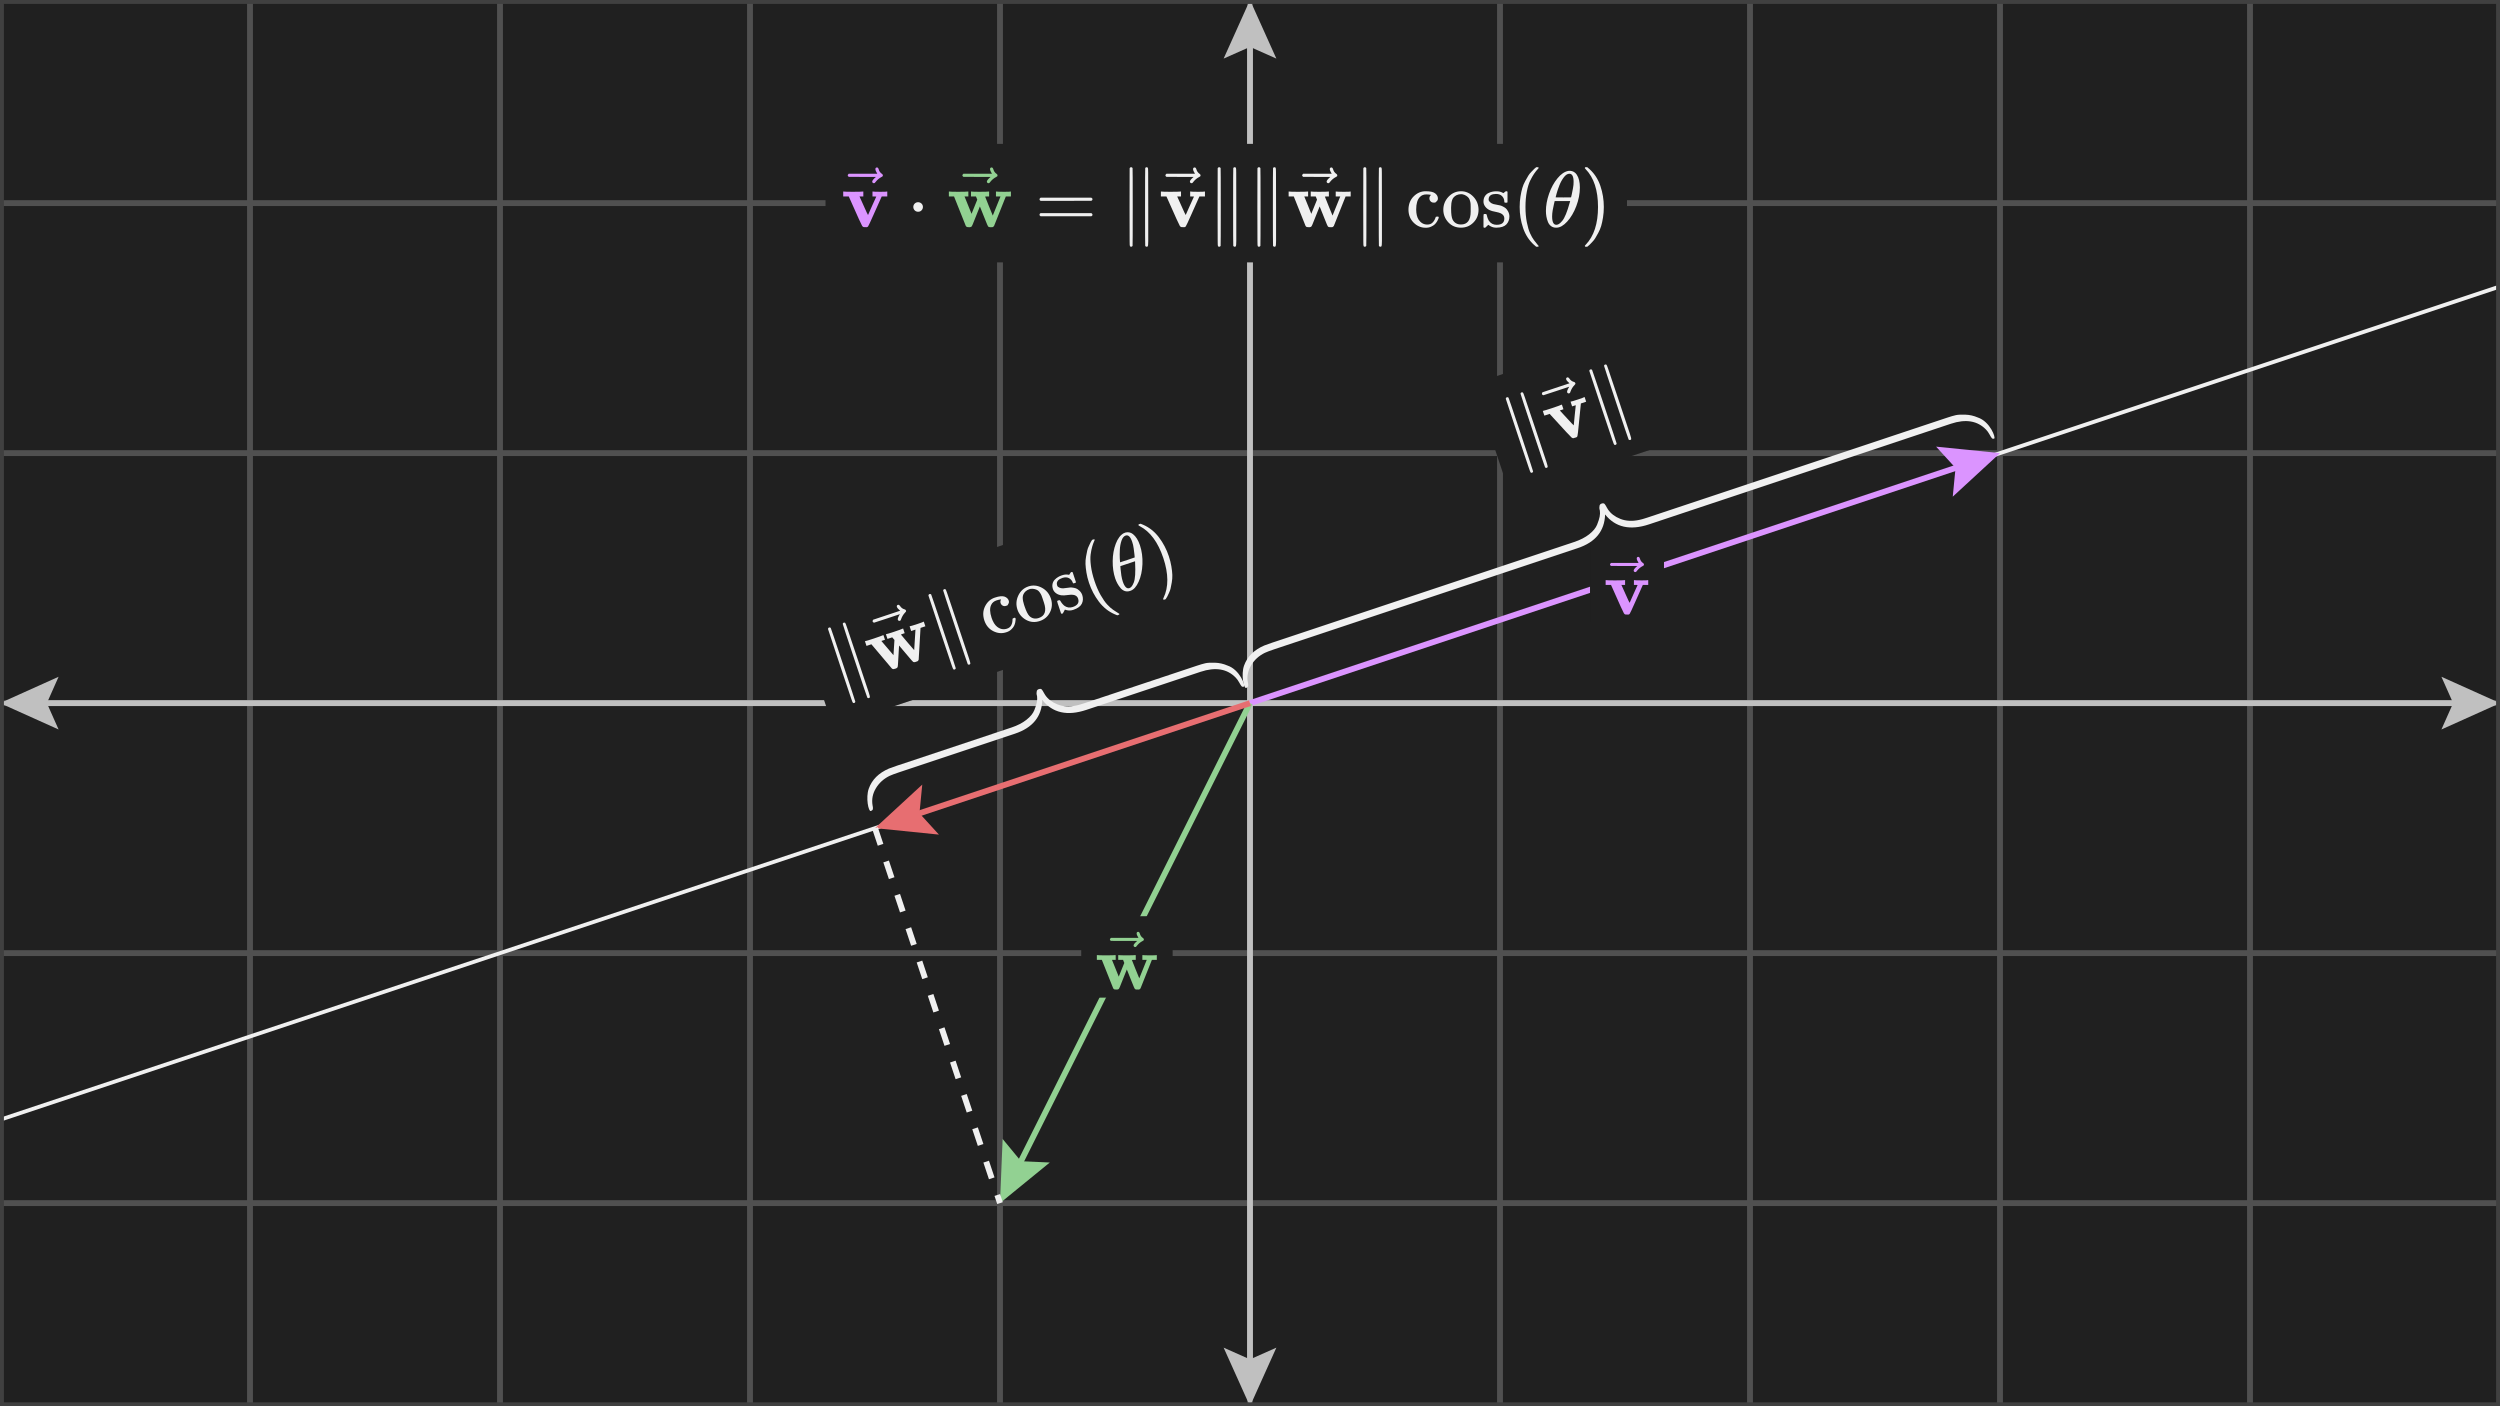 <svg width="640" height="360" viewBox="0 0 640 360" fill="none" xmlns="http://www.w3.org/2000/svg">
<rect x="0" y="0" width="640" height="360" fill="#808080" stroke="none"/>
<g clip-path="url(#clip0_1_204)">
<path d="M640 0H0V360H640V0Z" fill="#202020"/>
<g clip-path="url(#clip1_1_204)">
<path d="M0 52H640" stroke="#505050" stroke-width="1.5"/>
<path d="M0 116H640" stroke="#505050" stroke-width="1.5"/>
<path d="M0 180H640" stroke="#505050" stroke-width="1.5"/>
<path d="M0 244H640" stroke="#505050" stroke-width="1.5"/>
<path d="M0 308H640" stroke="#505050" stroke-width="1.5"/>
<path d="M0 0V360" stroke="#505050" stroke-width="1.5"/>
<path d="M64 0V360" stroke="#505050" stroke-width="1.5"/>
<path d="M128 0V360" stroke="#505050" stroke-width="1.5"/>
<path d="M192 0V360" stroke="#505050" stroke-width="1.5"/>
<path d="M256 0V360" stroke="#505050" stroke-width="1.5"/>
<path d="M320 0V360" stroke="#505050" stroke-width="1.5"/>
<path d="M384 0V360" stroke="#505050" stroke-width="1.5"/>
<path d="M448 0V360" stroke="#505050" stroke-width="1.5"/>
<path d="M512 0V360" stroke="#505050" stroke-width="1.5"/>
<path d="M576 0V360" stroke="#505050" stroke-width="1.5"/>
<path d="M640 0V360" stroke="#505050" stroke-width="1.5"/>
</g>
<path d="M625 173.25L640 180L625 186.75L628 180L625 173.25Z" fill="#C0C0C0"/>
<path d="M15 186.75L0 180L15 173.25L12 180L15 186.75Z" fill="#C0C0C0"/>
<path d="M4 180H636" stroke="#C0C0C0" stroke-width="1.5"/>
<path d="M326.75 345L320 360L313.25 345L320 348L326.75 345Z" fill="#C0C0C0"/>
<path d="M313.25 15L320 0L326.75 15L320 12L313.25 15Z" fill="#C0C0C0"/>
<path d="M320 4V356" stroke="#C0C0C0" stroke-width="1.5"/>
<path d="M0 286.667L640 73.333" stroke="#F0F0F0"/>
<path d="M495.635 114.34L512 116L499.904 127.147L500.616 119.795L495.635 114.34Z" fill="#DB94FF"/>
<path d="M320 180L508.205 117.265" stroke="#DB94FF" stroke-width="1.5"/>
<path d="M268.746 297.602L256 308L256.671 291.565L261.367 297.267L268.746 297.602Z" fill="#92D192"/>
<path d="M320 180L257.789 304.422" stroke="#92D192" stroke-width="1.5"/>
<path d="M240.365 213.66L224 212L236.096 200.853L235.384 208.205L240.365 213.66Z" fill="#E76E71"/>
<path d="M320 180L227.795 210.735" stroke="#E76E71" stroke-width="1.5"/>
<path d="M224 212L256 308" stroke="#F0F0F0" stroke-width="1.5" stroke-dasharray="4.5 4.5"/>
<path d="M425.981 138.562H407.045V159.387H425.981V138.562Z" fill="#202020"/>
<g clip-path="url(#clip2_1_204)">
<path d="M418.423 148.519C418.581 148.558 419.197 148.578 420.273 148.578C421.231 148.578 421.749 148.558 421.828 148.519H421.946V149.739H420.568L418.581 154.186C417.78 155.997 417.321 156.981 417.203 157.138C417.098 157.269 416.973 157.335 416.829 157.335C416.803 157.335 416.757 157.335 416.691 157.335C416.626 157.335 416.56 157.328 416.495 157.315H416.199C416.003 157.315 415.845 157.217 415.727 157.02C415.609 156.823 415.327 156.233 414.881 155.249C414.684 154.816 414.527 154.462 414.409 154.186L412.421 149.739H411.044V148.519H411.201C411.398 148.558 412.126 148.578 413.385 148.578C414.789 148.578 415.609 148.558 415.845 148.519H416.022V149.739H415.078L416.121 152.061C416.79 153.57 417.144 154.324 417.183 154.324C417.183 154.311 417.518 153.556 418.187 152.061C418.856 150.565 419.204 149.798 419.23 149.758C419.23 149.745 419.073 149.739 418.758 149.739H418.285V148.519H418.423Z" fill="#DB94FF"/>
<path d="M419.004 142.949C419.004 142.845 419.036 142.753 419.102 142.674C419.168 142.595 419.266 142.556 419.397 142.556C419.489 142.556 419.568 142.589 419.633 142.654C419.699 142.707 419.765 142.831 419.83 143.028C419.961 143.514 420.23 143.887 420.637 144.15C420.781 144.242 420.853 144.36 420.853 144.504C420.853 144.622 420.834 144.701 420.794 144.74C420.755 144.78 420.663 144.839 420.519 144.917C419.955 145.206 419.463 145.619 419.043 146.157C419.017 146.183 418.984 146.223 418.945 146.275C418.905 146.328 418.872 146.367 418.846 146.393C418.82 146.42 418.787 146.433 418.748 146.433C418.708 146.433 418.663 146.439 418.61 146.452C418.518 146.452 418.433 146.42 418.354 146.354C418.276 146.288 418.23 146.19 418.217 146.059C418.217 145.809 418.525 145.422 419.141 144.898H415.776L412.411 144.878C412.241 144.76 412.155 144.635 412.155 144.504C412.155 144.412 412.241 144.281 412.411 144.111H419.476C419.161 143.612 419.004 143.225 419.004 142.949Z" fill="#DB94FF"/>
</g>
<path d="M300.194 234.551H276.795V255.397H300.194V234.551Z" fill="#202020"/>
<g clip-path="url(#clip3_1_204)">
<path d="M292.582 244.508C292.739 244.548 293.382 244.567 294.511 244.567C295.495 244.567 296.006 244.548 296.046 244.508H296.144V245.728H294.885L291.972 253.03C291.959 253.043 291.939 253.063 291.913 253.089C291.887 253.115 291.86 253.141 291.834 253.168C291.808 253.194 291.795 253.207 291.795 253.207C291.795 253.207 291.775 253.22 291.736 253.246C291.696 253.272 291.683 253.286 291.696 253.286C291.709 253.286 291.683 253.292 291.618 253.305C291.552 253.318 291.526 253.318 291.539 253.305C291.552 253.292 291.526 253.299 291.46 253.325C291.395 253.351 291.355 253.351 291.342 253.325C291.329 253.299 291.276 253.299 291.185 253.325H290.968C290.745 253.325 290.588 253.259 290.496 253.128C290.404 252.997 290.22 252.577 289.945 251.869C289.735 251.344 289.558 250.904 289.413 250.55L288.469 248.188L287.524 250.55C287.393 250.891 287.222 251.318 287.012 251.829C286.737 252.551 286.553 252.977 286.461 253.108C286.37 253.24 286.212 253.312 285.989 253.325H285.753C285.517 253.325 285.359 253.312 285.281 253.286C285.202 253.259 285.103 253.174 284.985 253.03L282.073 245.728H280.793V244.508H280.931C281.128 244.548 281.837 244.567 283.057 244.567C284.408 244.567 285.202 244.548 285.438 244.508H285.615V245.728H284.67L286.402 250.019L287.819 246.516L287.504 245.728H286.265V244.508H286.402C286.56 244.548 287.196 244.567 288.311 244.567C289.636 244.567 290.397 244.548 290.594 244.508H290.752V245.728H290.26C289.932 245.728 289.768 245.741 289.768 245.768C289.781 245.82 290.096 246.614 290.712 248.149C291.329 249.684 291.644 250.452 291.657 250.452L293.566 245.728H292.444V244.508H292.582Z" fill="#92D192"/>
<path d="M290.978 238.939C290.978 238.834 291.011 238.742 291.076 238.663C291.142 238.584 291.24 238.545 291.372 238.545C291.463 238.545 291.542 238.578 291.608 238.643C291.673 238.696 291.739 238.821 291.805 239.017C291.936 239.503 292.205 239.877 292.611 240.139C292.756 240.231 292.828 240.349 292.828 240.493C292.828 240.611 292.808 240.69 292.769 240.73C292.73 240.769 292.638 240.828 292.493 240.907C291.929 241.195 291.437 241.609 291.017 242.147C290.991 242.173 290.958 242.212 290.919 242.265C290.88 242.317 290.847 242.356 290.821 242.383C290.794 242.409 290.762 242.422 290.722 242.422C290.683 242.422 290.637 242.429 290.584 242.442C290.493 242.442 290.407 242.409 290.329 242.343C290.25 242.278 290.204 242.179 290.191 242.048C290.191 241.799 290.499 241.412 291.116 240.887H287.75L284.385 240.867C284.215 240.749 284.129 240.625 284.129 240.493C284.129 240.402 284.215 240.27 284.385 240.1H291.45C291.135 239.601 290.978 239.214 290.978 238.939Z" fill="#92D192"/>
</g>
<path d="M510.524 112.275C510.25 112.367 510.04 112.324 509.895 112.147C509.75 111.971 509.548 111.647 509.291 111.177C509.032 110.708 508.752 110.316 508.446 110.001C506.251 107.714 503.241 107.207 499.418 108.482L422.156 134.236C417.292 135.857 413.542 135.011 410.905 131.7C410.783 135.931 408.447 138.805 403.9 140.321L326.275 166.196C325.167 166.565 324.339 166.876 323.796 167.127C322.285 167.874 321.118 168.934 320.296 170.311C319.472 171.687 319.192 173.147 319.455 174.69C319.465 174.722 319.484 174.816 319.51 174.97C319.537 175.126 319.55 175.24 319.548 175.309C319.547 175.38 319.541 175.477 319.531 175.601C319.521 175.727 319.463 175.832 319.361 175.918C319.259 176.005 319.137 176.071 318.995 176.118C318.406 176.315 317.663 172.697 318.477 170.398C319.292 168.101 321.015 166.384 323.646 165.25C324.091 165.067 324.757 164.828 325.644 164.532L402.997 138.748C404.535 138.235 405.813 137.579 406.829 136.781C407.845 135.982 408.521 135.163 408.856 134.322C409.191 133.482 409.408 132.797 409.51 132.269C409.611 131.741 409.631 131.235 409.569 130.752C409.538 130.658 409.505 130.517 409.468 130.331C409.431 130.144 409.422 129.986 409.442 129.857C409.462 129.73 409.476 129.603 409.485 129.479C409.493 129.354 409.544 129.243 409.637 129.142C409.73 129.043 409.844 128.969 409.979 128.924C410.16 128.864 410.315 128.837 410.443 128.847C410.571 128.857 410.686 128.914 410.784 129.02C410.882 129.126 410.965 129.241 411.031 129.367C411.098 129.491 411.191 129.656 411.308 129.86C411.427 130.064 411.539 130.251 411.648 130.424C412.35 131.474 413.409 132.279 414.827 132.84C416.246 133.399 417.846 133.485 419.627 133.1C420.1 133.012 420.789 132.817 421.694 132.515L498.447 106.931C499.355 106.629 500.089 106.414 500.65 106.287C501.211 106.16 502.039 106.116 503.135 106.155C504.231 106.193 505.284 106.431 506.291 106.867C509.508 107.931 510.97 112.127 510.521 112.276L510.524 112.275Z" fill="#F0F0F0"/>
<path d="M318.446 175.777C318.172 175.869 317.962 175.826 317.817 175.649C317.672 175.473 317.47 175.149 317.213 174.679C316.954 174.21 316.674 173.818 316.368 173.503C314.173 171.216 311.163 170.709 307.34 171.984L278.078 181.738C273.214 183.359 269.464 182.513 266.827 179.202C266.705 183.433 264.369 186.307 259.822 187.823L230.197 197.698C229.09 198.067 228.262 198.378 227.719 198.628C226.208 199.376 225.041 200.436 224.219 201.813C223.395 203.189 223.115 204.648 223.378 206.192C223.388 206.224 223.407 206.318 223.433 206.472C223.46 206.628 223.473 206.741 223.471 206.81C223.47 206.881 223.463 206.979 223.454 207.103C223.444 207.229 223.386 207.334 223.284 207.42C223.182 207.507 223.059 207.573 222.918 207.62C222.329 207.816 221.586 204.199 222.4 201.9C223.215 199.603 224.937 197.886 227.569 196.752C228.014 196.569 228.679 196.33 229.567 196.034L258.92 186.25C260.458 185.737 261.735 185.081 262.751 184.283C263.767 183.484 264.443 182.665 264.778 181.824C265.113 180.984 265.331 180.299 265.432 179.771C265.533 179.243 265.553 178.737 265.492 178.254C265.46 178.16 265.428 178.019 265.39 177.832C265.353 177.646 265.344 177.488 265.364 177.359C265.384 177.232 265.398 177.105 265.408 176.981C265.416 176.856 265.466 176.745 265.559 176.644C265.652 176.545 265.766 176.471 265.901 176.426C266.082 176.366 266.238 176.339 266.365 176.349C266.493 176.359 266.608 176.416 266.706 176.522C266.804 176.627 266.887 176.743 266.953 176.869C267.02 176.993 267.113 177.158 267.231 177.362C267.35 177.566 267.462 177.753 267.57 177.926C268.272 178.976 269.331 179.781 270.749 180.342C272.168 180.901 273.769 180.987 275.55 180.602C276.023 180.514 276.712 180.319 277.616 180.017L306.369 170.433C307.277 170.131 308.012 169.916 308.572 169.789C309.133 169.662 309.961 169.618 311.057 169.657C312.154 169.695 313.206 169.933 314.213 170.369C317.43 171.433 318.892 175.629 318.443 175.778L318.446 175.777Z" fill="#F0F0F0"/>
<path d="M640 0H0V360H640V0Z" stroke="#404040" stroke-width="2"/>
<rect x="211.332" y="36.831" width="205.181" height="30.338" fill="#202020"/>
<g clip-path="url(#clip4_1_204)">
<path d="M223.498 49.037C223.66 49.078 224.298 49.098 225.412 49.098C226.403 49.098 226.939 49.078 227.02 49.037H227.142V50.3H225.717L223.66 54.902C222.832 56.775 222.357 57.793 222.235 57.956C222.126 58.092 221.997 58.16 221.848 58.16C221.821 58.16 221.774 58.16 221.706 58.16C221.638 58.16 221.57 58.153 221.502 58.139H221.197C220.993 58.139 220.83 58.037 220.708 57.834C220.586 57.63 220.294 57.019 219.832 56.001C219.629 55.553 219.466 55.187 219.344 54.902L217.287 50.3H215.862V49.037H216.025C216.228 49.078 216.982 49.098 218.285 49.098C219.737 49.098 220.586 49.078 220.83 49.037H221.013V50.3H220.036L221.115 52.703C221.807 54.264 222.174 55.044 222.215 55.044C222.215 55.031 222.561 54.25 223.253 52.703C223.945 51.155 224.305 50.361 224.332 50.32C224.332 50.306 224.169 50.3 223.844 50.3H223.355V49.037H223.498Z" fill="#DB94FF"/>
<path d="M224.098 43.275C224.098 43.166 224.132 43.071 224.2 42.99C224.268 42.908 224.37 42.868 224.505 42.868C224.601 42.868 224.682 42.901 224.75 42.969C224.818 43.024 224.886 43.153 224.953 43.356C225.089 43.858 225.367 44.245 225.788 44.517C225.938 44.612 226.012 44.734 226.012 44.883C226.012 45.006 225.992 45.087 225.951 45.128C225.91 45.169 225.815 45.23 225.666 45.311C225.082 45.61 224.573 46.037 224.139 46.594C224.112 46.621 224.078 46.662 224.037 46.716C223.996 46.77 223.962 46.811 223.935 46.838C223.908 46.865 223.874 46.879 223.834 46.879C223.793 46.879 223.745 46.886 223.691 46.899C223.596 46.899 223.508 46.865 223.426 46.797C223.345 46.73 223.297 46.628 223.284 46.492C223.284 46.234 223.603 45.834 224.241 45.291H220.759L217.277 45.27C217.1 45.148 217.012 45.019 217.012 44.883C217.012 44.788 217.1 44.653 217.277 44.476H224.587C224.261 43.96 224.098 43.56 224.098 43.275Z" fill="#DB94FF"/>
<path d="M233.805 52.988C233.805 52.662 233.92 52.377 234.151 52.132C234.382 51.888 234.674 51.766 235.027 51.766C235.352 51.766 235.637 51.874 235.882 52.092C236.126 52.309 236.255 52.601 236.269 52.967C236.269 53.307 236.153 53.598 235.922 53.843C235.692 54.087 235.4 54.209 235.047 54.209C234.694 54.209 234.402 54.094 234.171 53.863C233.941 53.632 233.818 53.34 233.805 52.988Z" fill="#F0F0F0"/>
<path d="M255.108 49.037C255.271 49.078 255.936 49.098 257.103 49.098C258.121 49.098 258.651 49.078 258.691 49.037H258.793V50.3H257.49L254.476 57.854C254.463 57.868 254.443 57.888 254.415 57.915C254.388 57.942 254.361 57.969 254.334 57.997C254.307 58.024 254.293 58.037 254.293 58.037C254.293 58.037 254.273 58.051 254.232 58.078C254.191 58.105 254.178 58.119 254.191 58.119C254.205 58.119 254.178 58.126 254.11 58.139C254.042 58.153 254.015 58.153 254.029 58.139C254.042 58.126 254.015 58.132 253.947 58.16C253.879 58.187 253.838 58.187 253.825 58.16C253.811 58.132 253.757 58.132 253.662 58.16H253.438C253.207 58.16 253.044 58.092 252.949 57.956C252.854 57.82 252.664 57.386 252.379 56.653C252.162 56.11 251.979 55.655 251.829 55.288L250.852 52.845L249.875 55.288C249.739 55.641 249.562 56.083 249.345 56.612C249.06 57.359 248.87 57.8 248.775 57.936C248.68 58.071 248.517 58.146 248.286 58.16H248.042C247.798 58.16 247.635 58.146 247.553 58.119C247.472 58.092 247.37 58.003 247.248 57.854L244.234 50.3H242.911V49.037H243.053C243.257 49.078 243.99 49.098 245.252 49.098C246.651 49.098 247.472 49.078 247.716 49.037H247.899V50.3H246.922L248.714 54.739L250.18 51.114L249.854 50.3H248.571V49.037H248.714C248.877 49.078 249.535 49.098 250.689 49.098C252.06 49.098 252.847 49.078 253.051 49.037H253.214V50.3H252.705C252.366 50.3 252.196 50.313 252.196 50.34C252.209 50.395 252.535 51.216 253.173 52.804C253.811 54.392 254.137 55.187 254.151 55.187L256.126 50.3H254.965V49.037H255.108Z" fill="#92D192"/>
<path d="M253.448 43.275C253.448 43.166 253.482 43.071 253.55 42.99C253.618 42.908 253.72 42.868 253.855 42.868C253.95 42.868 254.032 42.901 254.1 42.969C254.168 43.024 254.236 43.153 254.303 43.356C254.439 43.858 254.717 44.245 255.138 44.517C255.288 44.612 255.362 44.734 255.362 44.883C255.362 45.006 255.342 45.087 255.301 45.128C255.26 45.169 255.165 45.23 255.016 45.311C254.432 45.61 253.923 46.037 253.489 46.594C253.462 46.621 253.428 46.662 253.387 46.716C253.346 46.77 253.312 46.811 253.285 46.838C253.258 46.865 253.224 46.879 253.184 46.879C253.143 46.879 253.095 46.886 253.041 46.899C252.946 46.899 252.858 46.865 252.776 46.797C252.695 46.73 252.647 46.628 252.634 46.492C252.634 46.234 252.953 45.834 253.591 45.291H250.109L246.627 45.27C246.45 45.148 246.362 45.019 246.362 44.883C246.362 44.788 246.45 44.653 246.627 44.476H253.937C253.611 43.96 253.448 43.56 253.448 43.275Z" fill="#92D192"/>
<path d="M266.12 51.012C266.12 50.836 266.215 50.7 266.405 50.605H279.375C279.579 50.714 279.681 50.849 279.681 51.012C279.681 51.162 279.586 51.291 279.396 51.399L272.92 51.42H266.445C266.228 51.352 266.12 51.216 266.12 51.012ZM266.12 54.963C266.12 54.759 266.228 54.623 266.445 54.555H279.396C279.586 54.691 279.681 54.827 279.681 54.963C279.681 55.139 279.579 55.275 279.375 55.37H266.405C266.215 55.275 266.12 55.139 266.12 54.963Z" fill="#F0F0F0"/>
<path d="M289.186 43.092C289.254 42.901 289.389 42.806 289.593 42.806C289.742 42.806 289.858 42.881 289.939 43.031C289.966 43.085 289.98 46.404 289.98 52.988C289.98 59.571 289.966 62.89 289.939 62.945C289.858 63.094 289.736 63.169 289.573 63.169C289.464 63.169 289.369 63.128 289.288 63.047L289.267 63.026C289.213 62.999 289.186 62.565 289.186 61.723C289.186 60.881 289.179 57.969 289.165 52.988C289.165 46.458 289.172 43.159 289.186 43.092ZM293.177 43.031C293.245 42.881 293.36 42.806 293.523 42.806C293.618 42.806 293.72 42.847 293.828 42.929L293.849 42.949C293.903 42.976 293.93 43.411 293.93 44.252C293.93 45.094 293.937 48.006 293.951 52.988C293.964 57.969 293.964 60.874 293.951 61.703C293.937 62.531 293.903 62.972 293.849 63.026L293.828 63.047C293.747 63.128 293.652 63.169 293.543 63.169C293.38 63.169 293.258 63.094 293.177 62.945C293.15 62.89 293.136 59.571 293.136 52.988C293.136 46.404 293.15 43.085 293.177 43.031Z" fill="#F0F0F0"/>
<path d="M304.824 49.037C304.987 49.078 305.625 49.098 306.738 49.098C307.729 49.098 308.265 49.078 308.347 49.037H308.469V50.3H307.043L304.987 54.902C304.159 56.775 303.684 57.793 303.561 57.956C303.453 58.092 303.324 58.16 303.175 58.16C303.147 58.16 303.1 58.16 303.032 58.16C302.964 58.16 302.896 58.153 302.828 58.139H302.523C302.319 58.139 302.156 58.037 302.034 57.834C301.912 57.63 301.62 57.019 301.159 56.001C300.955 55.553 300.792 55.187 300.67 54.902L298.613 50.3H297.188V49.037H297.351C297.555 49.078 298.308 49.098 299.611 49.098C301.064 49.098 301.912 49.078 302.156 49.037H302.34V50.3H301.362L302.442 52.703C303.134 54.264 303.5 55.044 303.541 55.044C303.541 55.031 303.887 54.25 304.58 52.703C305.272 51.155 305.632 50.361 305.659 50.32C305.659 50.306 305.496 50.3 305.17 50.3H304.681V49.037H304.824Z" fill="#F0F0F0"/>
<path d="M305.425 43.275C305.425 43.166 305.459 43.071 305.526 42.99C305.594 42.908 305.696 42.868 305.832 42.868C305.927 42.868 306.008 42.901 306.076 42.969C306.144 43.024 306.212 43.153 306.28 43.356C306.416 43.858 306.694 44.245 307.115 44.517C307.264 44.612 307.339 44.734 307.339 44.883C307.339 45.006 307.318 45.087 307.278 45.128C307.237 45.169 307.142 45.23 306.993 45.311C306.409 45.61 305.9 46.037 305.465 46.594C305.438 46.621 305.404 46.662 305.364 46.716C305.323 46.77 305.289 46.811 305.262 46.838C305.235 46.865 305.201 46.879 305.16 46.879C305.119 46.879 305.072 46.886 305.017 46.899C304.922 46.899 304.834 46.865 304.753 46.797C304.671 46.73 304.624 46.628 304.61 46.492C304.61 46.234 304.929 45.834 305.567 45.291H302.085L298.603 45.27C298.427 45.148 298.339 45.019 298.339 44.883C298.339 44.788 298.427 44.653 298.603 44.476H305.913C305.588 43.96 305.425 43.56 305.425 43.275Z" fill="#F0F0F0"/>
<path d="M311.727 43.092C311.795 42.901 311.93 42.806 312.134 42.806C312.283 42.806 312.399 42.881 312.48 43.031C312.507 43.085 312.521 46.404 312.521 52.988C312.521 59.571 312.507 62.89 312.48 62.945C312.399 63.094 312.276 63.169 312.114 63.169C312.005 63.169 311.91 63.128 311.828 63.047L311.808 63.026C311.754 62.999 311.727 62.565 311.727 61.723C311.727 60.881 311.72 57.969 311.706 52.988C311.706 46.458 311.713 43.159 311.727 43.092ZM315.718 43.031C315.786 42.881 315.901 42.806 316.064 42.806C316.159 42.806 316.261 42.847 316.369 42.929L316.39 42.949C316.444 42.976 316.471 43.411 316.471 44.252C316.471 45.094 316.478 48.006 316.491 52.988C316.505 57.969 316.505 60.874 316.491 61.703C316.478 62.531 316.444 62.972 316.39 63.026L316.369 63.047C316.288 63.128 316.193 63.169 316.084 63.169C315.921 63.169 315.799 63.094 315.718 62.945C315.69 62.89 315.677 59.571 315.677 52.988C315.677 46.404 315.69 43.085 315.718 43.031Z" fill="#F0F0F0"/>
<path d="M321.908 43.092C321.976 42.901 322.111 42.806 322.315 42.806C322.464 42.806 322.58 42.881 322.661 43.031C322.688 43.085 322.702 46.404 322.702 52.988C322.702 59.571 322.688 62.89 322.661 62.945C322.58 63.094 322.458 63.169 322.295 63.169C322.186 63.169 322.091 63.128 322.01 63.047L321.989 63.026C321.935 62.999 321.908 62.565 321.908 61.723C321.908 60.881 321.901 57.969 321.887 52.988C321.887 46.458 321.894 43.159 321.908 43.092ZM325.899 43.031C325.967 42.881 326.082 42.806 326.245 42.806C326.34 42.806 326.442 42.847 326.55 42.929L326.571 42.949C326.625 42.976 326.652 43.411 326.652 44.252C326.652 45.094 326.659 48.006 326.673 52.988C326.686 57.969 326.686 60.874 326.673 61.703C326.659 62.531 326.625 62.972 326.571 63.026L326.55 63.047C326.469 63.128 326.374 63.169 326.265 63.169C326.102 63.169 325.98 63.094 325.899 62.945C325.872 62.89 325.858 59.571 325.858 52.988C325.858 46.404 325.872 43.085 325.899 43.031Z" fill="#F0F0F0"/>
<path d="M342.087 49.037C342.25 49.078 342.915 49.098 344.082 49.098C345.1 49.098 345.63 49.078 345.67 49.037H345.772V50.3H344.469L341.455 57.854C341.442 57.868 341.422 57.888 341.394 57.915C341.367 57.942 341.34 57.969 341.313 57.997C341.286 58.024 341.272 58.037 341.272 58.037C341.272 58.037 341.252 58.051 341.211 58.078C341.17 58.105 341.157 58.119 341.17 58.119C341.184 58.119 341.157 58.126 341.089 58.139C341.021 58.153 340.994 58.153 341.008 58.139C341.021 58.126 340.994 58.132 340.926 58.16C340.858 58.187 340.817 58.187 340.804 58.16C340.79 58.132 340.736 58.132 340.641 58.16H340.417C340.186 58.16 340.023 58.092 339.928 57.956C339.833 57.82 339.643 57.386 339.358 56.653C339.141 56.11 338.958 55.655 338.808 55.288L337.831 52.845L336.854 55.288C336.718 55.641 336.541 56.083 336.324 56.612C336.039 57.359 335.849 57.8 335.754 57.936C335.659 58.071 335.496 58.146 335.265 58.16H335.021C334.777 58.16 334.614 58.146 334.532 58.119C334.451 58.092 334.349 58.003 334.227 57.854L331.213 50.3H329.89V49.037H330.032C330.236 49.078 330.969 49.098 332.231 49.098C333.63 49.098 334.451 49.078 334.695 49.037H334.878V50.3H333.901L335.693 54.739L337.159 51.114L336.833 50.3H335.55V49.037H335.693C335.856 49.078 336.514 49.098 337.668 49.098C339.039 49.098 339.827 49.078 340.03 49.037H340.193V50.3H339.684C339.345 50.3 339.175 50.313 339.175 50.34C339.188 50.395 339.514 51.216 340.152 52.804C340.79 54.392 341.116 55.187 341.13 55.187L343.105 50.3H341.944V49.037H342.087Z" fill="#F0F0F0"/>
<path d="M340.427 43.275C340.427 43.166 340.461 43.071 340.529 42.99C340.597 42.908 340.699 42.868 340.834 42.868C340.929 42.868 341.011 42.901 341.079 42.969C341.147 43.024 341.215 43.153 341.282 43.356C341.418 43.858 341.696 44.245 342.117 44.517C342.267 44.612 342.341 44.734 342.341 44.883C342.341 45.006 342.321 45.087 342.28 45.128C342.239 45.169 342.144 45.23 341.995 45.311C341.411 45.61 340.902 46.037 340.468 46.594C340.441 46.621 340.407 46.662 340.366 46.716C340.325 46.77 340.291 46.811 340.264 46.838C340.237 46.865 340.203 46.879 340.163 46.879C340.122 46.879 340.074 46.886 340.02 46.899C339.925 46.899 339.837 46.865 339.755 46.797C339.674 46.73 339.626 46.628 339.613 46.492C339.613 46.234 339.932 45.834 340.57 45.291H337.088L333.606 45.27C333.429 45.148 333.341 45.019 333.341 44.883C333.341 44.788 333.429 44.653 333.606 44.476H340.916C340.59 43.96 340.427 43.56 340.427 43.275Z" fill="#F0F0F0"/>
<path d="M349.01 43.092C349.078 42.901 349.213 42.806 349.417 42.806C349.566 42.806 349.682 42.881 349.763 43.031C349.79 43.085 349.804 46.404 349.804 52.988C349.804 59.571 349.79 62.89 349.763 62.945C349.682 63.094 349.56 63.169 349.397 63.169C349.288 63.169 349.193 63.128 349.112 63.047L349.091 63.026C349.037 62.999 349.01 62.565 349.01 61.723C349.01 60.881 349.003 57.969 348.99 52.988C348.99 46.458 348.996 43.159 349.01 43.092ZM353.001 43.031C353.069 42.881 353.184 42.806 353.347 42.806C353.442 42.806 353.544 42.847 353.652 42.929L353.673 42.949C353.727 42.976 353.754 43.411 353.754 44.252C353.754 45.094 353.761 48.006 353.775 52.988C353.788 57.969 353.788 60.874 353.775 61.703C353.761 62.531 353.727 62.972 353.673 63.026L353.652 63.047C353.571 63.128 353.476 63.169 353.367 63.169C353.204 63.169 353.082 63.094 353.001 62.945C352.974 62.89 352.96 59.571 352.96 52.988C352.96 46.404 352.974 43.085 353.001 43.031Z" fill="#F0F0F0"/>
<path d="M367.411 51.868C367.411 51.868 367.269 51.868 366.984 51.868C366.698 51.868 366.454 51.766 366.25 51.562C366.047 51.359 365.938 51.101 365.925 50.788C365.925 50.476 366.027 50.218 366.23 50.015C366.298 49.947 366.332 49.906 366.332 49.892C366.332 49.879 366.264 49.865 366.128 49.852C365.775 49.797 365.443 49.77 365.131 49.77C364.465 49.77 363.922 49.987 363.502 50.422C362.864 51.06 362.545 52.126 362.545 53.619C362.545 54.732 362.755 55.608 363.176 56.245C363.732 57.074 364.479 57.488 365.416 57.488C365.972 57.488 366.42 57.311 366.76 56.958C367.099 56.605 367.343 56.184 367.493 55.696C367.52 55.587 367.554 55.519 367.594 55.492C367.635 55.465 367.744 55.451 367.92 55.451H368.205C368.287 55.533 368.327 55.594 368.327 55.635C368.327 55.689 368.3 55.797 368.246 55.96C368.192 56.123 368.083 56.347 367.92 56.632C367.757 56.917 367.56 57.175 367.33 57.406C367.099 57.637 366.773 57.847 366.352 58.037C365.931 58.227 365.463 58.316 364.947 58.302C363.78 58.302 362.762 57.868 361.893 56.999C361.024 56.13 360.583 55.037 360.569 53.721C360.569 52.309 361.011 51.162 361.893 50.279C362.775 49.397 363.8 48.956 364.968 48.956C366.135 48.956 366.95 49.139 367.411 49.506C367.873 49.872 368.103 50.306 368.103 50.809C368.103 51.121 367.988 51.372 367.757 51.562L367.411 51.868Z" fill="#F0F0F0"/>
<path d="M369.488 53.721C369.488 52.431 369.929 51.318 370.812 50.381C371.694 49.444 372.76 48.969 374.008 48.956C375.23 48.956 376.282 49.417 377.165 50.34C378.047 51.264 378.495 52.383 378.508 53.7C378.508 54.99 378.074 56.076 377.205 56.958C376.337 57.84 375.271 58.282 374.008 58.282C372.692 58.282 371.612 57.827 370.771 56.917C369.929 56.008 369.502 54.942 369.488 53.721ZM374.008 57.467C375.665 57.467 376.493 56.361 376.493 54.148V53.497V52.987C376.493 52.689 376.486 52.431 376.472 52.214C376.459 51.997 376.411 51.739 376.33 51.44C376.248 51.141 376.14 50.897 376.004 50.707C375.868 50.517 375.658 50.327 375.373 50.137C375.088 49.947 374.755 49.811 374.375 49.73C374.307 49.716 374.198 49.709 374.049 49.709C373.642 49.709 373.255 49.791 372.889 49.954C372.305 50.252 371.925 50.666 371.748 51.196C371.572 51.725 371.484 52.349 371.484 53.069V53.476C371.484 54.779 371.612 55.696 371.87 56.225C372.305 57.053 373.017 57.467 374.008 57.467Z" fill="#F0F0F0"/>
<path d="M385.106 51.644C385.106 51.101 384.923 50.632 384.556 50.239C384.19 49.845 383.66 49.648 382.968 49.648C382.479 49.648 382.058 49.736 381.705 49.913C381.298 50.171 381.095 50.524 381.095 50.972C381.081 51.04 381.081 51.128 381.095 51.236C381.108 51.345 381.217 51.508 381.42 51.725C381.624 51.942 381.916 52.112 382.296 52.234C382.54 52.302 382.839 52.363 383.192 52.417C383.545 52.472 383.843 52.533 384.088 52.601C384.332 52.669 384.549 52.757 384.739 52.865C384.97 52.974 385.194 53.11 385.411 53.273C385.629 53.435 385.846 53.714 386.063 54.108C386.28 54.501 386.395 54.922 386.409 55.37C386.409 56.212 386.151 56.904 385.635 57.447C385.119 57.99 384.285 58.268 383.131 58.282H382.968C382.262 58.282 381.61 58.037 381.013 57.549L380.85 57.691L380.667 57.874C380.585 57.956 380.504 58.031 380.423 58.099L380.199 58.302H380.036H379.954C379.914 58.302 379.852 58.261 379.771 58.18V56.571V55.39C379.771 55.105 379.785 54.936 379.812 54.881C379.839 54.827 379.907 54.793 380.015 54.779H380.199C380.361 54.779 380.47 54.807 380.524 54.861C380.579 54.915 380.613 54.997 380.626 55.105C380.64 55.214 380.687 55.397 380.769 55.655C380.85 55.913 380.979 56.198 381.156 56.51C381.631 57.203 382.289 57.549 383.131 57.549C384.448 57.549 385.106 57.019 385.106 55.96C385.106 55.567 384.984 55.248 384.739 55.003C384.468 54.678 383.905 54.433 383.049 54.27C382.194 54.108 381.631 53.951 381.359 53.802C380.871 53.571 380.484 53.259 380.199 52.865C379.914 52.472 379.771 52.051 379.771 51.603C379.771 51.074 379.886 50.626 380.117 50.259C380.348 49.892 380.64 49.621 380.993 49.445C381.346 49.268 381.685 49.146 382.011 49.078C382.337 49.01 382.635 48.976 382.907 48.976H383.131C383.674 48.976 384.149 49.078 384.556 49.282L384.862 49.445L385.045 49.302C385.181 49.18 385.33 49.065 385.493 48.956H385.656H385.737C385.778 48.956 385.839 48.997 385.92 49.078V51.766L385.798 51.888H385.228C385.147 51.807 385.106 51.725 385.106 51.644Z" fill="#F0F0F0"/>
<path d="M389.036 52.988C389.036 52.051 389.104 51.162 389.239 50.32C389.375 49.478 389.531 48.752 389.708 48.141C389.884 47.531 390.135 46.933 390.461 46.349C390.787 45.766 391.045 45.311 391.235 44.985C391.425 44.659 391.71 44.306 392.09 43.926C392.47 43.546 392.694 43.316 392.762 43.234C392.83 43.153 393 43.01 393.271 42.806H393.536H393.617C393.807 42.806 393.902 42.868 393.902 42.99C393.902 43.031 393.787 43.173 393.556 43.417C393.325 43.662 393.047 44.021 392.721 44.496C392.396 44.972 392.063 45.555 391.724 46.248C391.384 46.94 391.099 47.877 390.868 49.058C390.638 50.239 390.522 51.549 390.522 52.988C390.522 54.426 390.638 55.73 390.868 56.897C391.099 58.065 391.377 59.008 391.703 59.727C392.029 60.447 392.362 61.031 392.701 61.479C393.04 61.926 393.325 62.286 393.556 62.558C393.787 62.829 393.902 62.972 393.902 62.985C393.902 63.108 393.801 63.169 393.597 63.169H393.536H393.271L392.701 62.68C391.425 61.526 390.495 60.087 389.911 58.363C389.328 56.639 389.036 54.847 389.036 52.988Z" fill="#F0F0F0"/>
<path d="M395.755 54.006C395.755 52.621 396.02 51.162 396.549 49.628C397.079 48.094 397.798 46.77 398.708 45.657C399.617 44.544 400.561 43.906 401.538 43.743C401.552 43.743 401.606 43.743 401.701 43.743C401.796 43.743 401.877 43.736 401.945 43.723C402.678 43.777 403.249 44.11 403.656 44.721C404.185 45.535 404.45 46.628 404.45 47.999C404.45 49.56 404.144 51.148 403.534 52.764C402.923 54.379 402.142 55.703 401.192 56.734C400.242 57.766 399.332 58.282 398.463 58.282H398.321C397.832 58.282 397.411 58.146 397.058 57.874C396.705 57.603 396.441 57.243 396.264 56.795C396.088 56.347 395.959 55.892 395.877 55.431C395.796 54.969 395.755 54.494 395.755 54.006ZM402.841 46.553C402.841 45.169 402.482 44.476 401.762 44.476C401.273 44.476 400.798 44.782 400.337 45.392C399.875 46.003 399.495 46.696 399.196 47.469C398.898 48.243 398.667 48.922 398.504 49.506C398.341 50.089 398.253 50.429 398.239 50.524C398.905 50.537 399.563 50.544 400.215 50.544L402.19 50.524C402.203 50.51 402.258 50.286 402.353 49.852C402.448 49.417 402.556 48.874 402.678 48.223C402.801 47.571 402.855 47.015 402.841 46.553ZM397.343 55.39C397.343 56.829 397.703 57.549 398.423 57.549C398.626 57.549 398.844 57.481 399.074 57.345C399.305 57.209 399.583 56.951 399.909 56.571C400.235 56.191 400.561 55.601 400.887 54.8C401.212 53.999 401.538 53.008 401.864 51.827L401.966 51.481H397.995C397.995 51.522 397.934 51.779 397.812 52.255C397.69 52.73 397.581 53.259 397.486 53.843C397.391 54.426 397.343 54.942 397.343 55.39Z" fill="#F0F0F0"/>
<path d="M405.814 42.827L405.896 42.806C405.963 42.806 406.031 42.806 406.099 42.806H406.344L406.914 43.295C408.19 44.449 409.12 45.888 409.703 47.612C410.287 49.336 410.579 51.128 410.579 52.988C410.579 53.911 410.511 54.8 410.375 55.655C410.24 56.51 410.083 57.236 409.907 57.834C409.73 58.431 409.479 59.028 409.154 59.626C408.828 60.223 408.57 60.678 408.38 60.99C408.19 61.302 407.911 61.648 407.545 62.028C407.178 62.408 406.961 62.632 406.893 62.7C406.825 62.768 406.669 62.897 406.425 63.087C406.384 63.128 406.357 63.155 406.344 63.169H406.099C405.991 63.169 405.916 63.169 405.875 63.169C405.835 63.169 405.801 63.148 405.773 63.108C405.746 63.067 405.726 63.006 405.712 62.924C405.726 62.911 405.801 62.822 405.936 62.66C408.04 60.474 409.092 57.25 409.092 52.988C409.092 48.725 408.04 45.501 405.936 43.316C405.801 43.153 405.726 43.064 405.712 43.051C405.712 42.942 405.746 42.868 405.814 42.827Z" fill="#F0F0F0"/>
</g>
<rect x="377.139" y="98.276" width="40.724" height="30.338" transform="rotate(-18.435 377.139 98.276)" fill="#202020"/>
<g clip-path="url(#clip5_1_204)">
<path d="M385.483 102.094C385.488 101.892 385.586 101.759 385.78 101.695C385.921 101.647 386.054 101.682 386.179 101.798C386.222 101.841 387.284 104.985 389.366 111.231C391.448 117.477 392.485 120.631 392.476 120.691C392.446 120.858 392.354 120.967 392.199 121.019C392.096 121.053 391.993 121.045 391.89 120.993L391.865 120.98C391.805 120.972 391.641 120.568 391.375 119.77C391.109 118.971 390.182 116.211 388.593 111.489C386.529 105.294 385.492 102.163 385.483 102.094ZM389.25 100.774C389.267 100.611 389.353 100.503 389.508 100.452C389.598 100.422 389.707 100.428 389.836 100.471L389.862 100.484C389.922 100.493 390.085 100.896 390.351 101.695C390.618 102.493 391.545 105.253 393.133 109.976C394.722 114.698 395.64 117.454 395.889 118.244C396.138 119.034 396.245 119.463 396.211 119.532L396.198 119.557C396.147 119.66 396.069 119.729 395.966 119.763C395.812 119.815 395.672 119.783 395.548 119.667C395.505 119.624 394.442 116.479 392.36 110.233C390.278 103.987 389.242 100.834 389.25 100.774Z" fill="#F0F0F0"/>
<path d="M402.2 102.789C402.367 102.777 402.979 102.594 404.035 102.242C404.975 101.929 405.477 101.74 405.542 101.675L405.658 101.637L406.057 102.834L404.705 103.285L404.209 108.301C404.016 110.341 403.887 111.457 403.822 111.65C403.762 111.813 403.661 111.918 403.52 111.965C403.494 111.974 403.449 111.989 403.385 112.01C403.32 112.032 403.254 112.047 403.185 112.056L402.895 112.152C402.702 112.217 402.515 112.171 402.335 112.017C402.155 111.862 401.685 111.375 400.925 110.555C400.59 110.195 400.319 109.898 400.113 109.667L396.707 105.951L395.355 106.402L394.956 105.204L395.11 105.153C395.316 105.127 396.037 104.908 397.274 104.496C398.652 104.036 399.45 103.749 399.669 103.633L399.843 103.575L400.242 104.773L399.315 105.082L401.099 107.02C402.249 108.282 402.844 108.907 402.882 108.894C402.878 108.881 402.96 108.031 403.127 106.344C403.294 104.657 403.385 103.79 403.397 103.742C403.393 103.73 403.236 103.775 402.927 103.878L402.464 104.032L402.065 102.834L402.2 102.789Z" fill="#F0F0F0"/>
<path d="M400.947 97.132C400.913 97.029 400.915 96.929 400.954 96.83C400.992 96.731 401.076 96.66 401.205 96.617C401.295 96.587 401.383 96.594 401.469 96.637C401.55 96.667 401.656 96.768 401.784 96.939C402.072 97.373 402.458 97.652 402.943 97.776C403.115 97.819 403.225 97.912 403.272 98.053C403.31 98.169 403.317 98.253 403.291 98.304C403.265 98.356 403.195 98.444 403.079 98.568C402.619 99.036 402.272 99.603 402.036 100.268C402.018 100.303 401.999 100.352 401.978 100.417C401.956 100.481 401.937 100.53 401.92 100.565C401.902 100.599 401.875 100.623 401.836 100.635C401.797 100.648 401.754 100.67 401.707 100.7C401.617 100.73 401.523 100.726 401.424 100.687C401.325 100.648 401.248 100.567 401.192 100.442C401.11 100.198 401.286 99.717 401.72 99L398.417 100.101L395.107 101.183C394.901 101.123 394.776 101.028 394.733 100.899C394.703 100.809 394.744 100.653 394.856 100.429L401.791 98.118C401.319 97.731 401.037 97.403 400.947 97.132Z" fill="#F0F0F0"/>
<path d="M406.868 94.966C406.872 94.764 406.971 94.631 407.164 94.566C407.306 94.519 407.439 94.553 407.564 94.669C407.607 94.712 408.669 97.857 410.751 104.103C412.833 110.349 413.87 113.502 413.861 113.562C413.831 113.73 413.739 113.839 413.584 113.891C413.481 113.925 413.378 113.916 413.275 113.865L413.25 113.852C413.189 113.843 413.026 113.44 412.76 112.641C412.494 111.843 411.567 109.083 409.978 104.361C407.913 98.166 406.877 95.034 406.868 94.966ZM410.635 93.646C410.652 93.483 410.738 93.375 410.893 93.324C410.983 93.294 411.092 93.3 411.221 93.343L411.247 93.356C411.307 93.364 411.47 93.768 411.736 94.566C412.002 95.365 412.93 98.125 414.518 102.847C416.106 107.569 417.025 110.325 417.274 111.115C417.523 111.905 417.63 112.335 417.596 112.403L417.583 112.429C417.532 112.532 417.454 112.601 417.351 112.635C417.197 112.687 417.057 112.654 416.933 112.538C416.89 112.496 415.827 109.351 413.745 103.105C411.663 96.859 410.627 93.706 410.635 93.646Z" fill="#F0F0F0"/>
</g>
<rect x="203.628" y="157.222" width="101.312" height="30.338" transform="rotate(-18.435 203.628 157.222)" fill="#202020"/>
<g clip-path="url(#clip6_1_204)">
<path d="M211.972 161.04C211.976 160.838 212.075 160.705 212.268 160.641C212.41 160.594 212.543 160.628 212.667 160.744C212.71 160.787 213.773 163.931 215.855 170.177C217.937 176.423 218.973 179.576 218.965 179.636C218.935 179.803 218.842 179.913 218.688 179.964C218.585 179.998 218.482 179.99 218.379 179.938L218.353 179.925C218.293 179.917 218.13 179.513 217.864 178.715C217.597 177.916 216.67 175.156 215.082 170.434C213.017 164.24 211.98 161.109 211.972 161.04ZM215.739 159.72C215.756 159.557 215.842 159.45 215.996 159.398C216.086 159.368 216.196 159.374 216.325 159.417L216.35 159.43C216.41 159.439 216.574 159.842 216.84 160.641C217.106 161.439 218.033 164.199 219.621 168.921C221.21 173.643 222.128 176.399 222.377 177.189C222.626 177.979 222.734 178.408 222.699 178.477L222.686 178.502C222.635 178.605 222.558 178.674 222.455 178.708C222.3 178.76 222.16 178.728 222.036 178.612C221.993 178.569 220.931 175.425 218.849 169.179C216.767 162.933 215.73 159.78 215.739 159.72Z" fill="#F0F0F0"/>
<path d="M232.995 160.299C233.163 160.287 233.8 160.096 234.908 159.726C235.873 159.404 236.369 159.218 236.395 159.166L236.492 159.134L236.891 160.332L235.654 160.744L235.184 168.863C235.176 168.88 235.163 168.906 235.146 168.941C235.129 168.975 235.111 169.009 235.094 169.044C235.077 169.078 235.069 169.095 235.069 169.095C235.069 169.095 235.053 169.114 235.023 169.153C234.993 169.192 234.985 169.209 234.998 169.205C235.011 169.2 234.987 169.215 234.927 169.25C234.867 169.284 234.841 169.293 234.85 169.275C234.858 169.258 234.835 169.273 234.779 169.32C234.723 169.368 234.684 169.381 234.663 169.359C234.641 169.338 234.59 169.355 234.508 169.411L234.296 169.481C234.077 169.554 233.901 169.542 233.768 169.443C233.635 169.344 233.317 168.992 232.815 168.387C232.437 167.94 232.119 167.567 231.862 167.266L230.162 165.257L230.007 167.885C229.99 168.262 229.962 168.737 229.924 169.308C229.889 170.106 229.849 170.585 229.801 170.743C229.754 170.902 229.623 171.025 229.409 171.111L229.177 171.188C228.945 171.265 228.786 171.304 228.7 171.304C228.615 171.304 228.49 171.252 228.327 171.149L223.079 164.936L221.824 165.354L221.424 164.156L221.56 164.111C221.766 164.086 222.467 163.873 223.665 163.474C224.992 163.032 225.764 162.753 225.983 162.637L226.157 162.579L226.556 163.777L225.629 164.086L228.733 167.73L228.977 163.828L228.411 163.158L227.194 163.564L226.794 162.366L226.93 162.321C227.097 162.308 227.728 162.12 228.823 161.755C230.123 161.321 230.864 161.053 231.044 160.95L231.199 160.898L231.598 162.096L231.115 162.257C230.793 162.364 230.636 162.431 230.645 162.457C230.675 162.504 231.244 163.18 232.351 164.485C233.459 165.79 234.019 166.44 234.032 166.436L234.36 161.175L233.259 161.542L232.86 160.345L232.995 160.299Z" fill="#F0F0F0"/>
<path d="M229.599 155.358C229.564 155.255 229.566 155.154 229.605 155.055C229.644 154.956 229.727 154.885 229.856 154.842C229.946 154.812 230.034 154.819 230.12 154.862C230.202 154.892 230.307 154.993 230.436 155.164C230.723 155.598 231.11 155.877 231.595 156.001C231.766 156.044 231.876 156.137 231.923 156.278C231.962 156.394 231.968 156.478 231.942 156.529C231.917 156.581 231.846 156.669 231.73 156.793C231.271 157.261 230.923 157.828 230.687 158.493C230.67 158.528 230.65 158.577 230.629 158.641C230.607 158.706 230.588 158.755 230.571 158.79C230.554 158.824 230.526 158.847 230.487 158.86C230.449 158.873 230.406 158.895 230.358 158.925C230.268 158.955 230.174 158.951 230.075 158.912C229.976 158.873 229.899 158.792 229.843 158.667C229.762 158.423 229.938 157.942 230.371 157.225L227.068 158.326L223.758 159.408C223.552 159.348 223.428 159.253 223.385 159.124C223.355 159.034 223.396 158.878 223.507 158.654L230.442 156.343C229.97 155.956 229.689 155.628 229.599 155.358Z" fill="#F0F0F0"/>
<path d="M237.683 152.47C237.687 152.268 237.786 152.135 237.979 152.07C238.121 152.023 238.254 152.058 238.378 152.174C238.421 152.216 239.483 155.361 241.565 161.607C243.647 167.852 244.684 171.005 244.675 171.065C244.645 171.233 244.553 171.342 244.399 171.394C244.296 171.428 244.192 171.42 244.089 171.368L244.064 171.355C244.004 171.347 243.841 170.943 243.574 170.145C243.308 169.346 242.381 166.586 240.793 161.864C238.728 155.67 237.691 152.538 237.683 152.47ZM241.449 151.15C241.467 150.987 241.553 150.879 241.707 150.828C241.797 150.798 241.907 150.804 242.035 150.847L242.061 150.86C242.121 150.869 242.284 151.272 242.551 152.07C242.817 152.869 243.744 155.629 245.332 160.351C246.92 165.073 247.839 167.829 248.088 168.619C248.337 169.408 248.444 169.838 248.41 169.906L248.397 169.932C248.346 170.035 248.268 170.104 248.165 170.138C248.011 170.19 247.871 170.158 247.747 170.042C247.704 169.999 246.641 166.854 244.56 160.609C242.478 154.363 241.441 151.21 241.449 151.15Z" fill="#F0F0F0"/>
<path d="M257.915 154.976C257.915 154.976 257.779 155.021 257.509 155.112C257.238 155.202 256.974 155.182 256.717 155.054C256.459 154.925 256.275 154.715 256.163 154.423C256.064 154.126 256.079 153.85 256.208 153.592C256.251 153.506 256.27 153.457 256.266 153.444C256.262 153.431 256.193 153.44 256.06 153.47C255.708 153.53 255.384 153.609 255.088 153.708C254.457 153.918 254.01 154.296 253.749 154.841C253.345 155.648 253.379 156.76 253.852 158.177C254.204 159.233 254.68 159.997 255.281 160.469C256.071 161.078 256.91 161.235 257.799 160.939C258.327 160.763 258.696 160.454 258.906 160.012C259.117 159.57 259.215 159.093 259.202 158.582C259.194 158.471 259.205 158.395 259.235 158.357C259.265 158.318 259.363 158.271 259.531 158.215L259.801 158.125C259.904 158.177 259.962 158.222 259.975 158.26C259.992 158.312 260.001 158.423 260.001 158.595C260.001 158.767 259.969 159.014 259.904 159.336C259.84 159.658 259.735 159.964 259.589 160.256C259.443 160.548 259.2 160.851 258.861 161.164C258.522 161.478 258.106 161.709 257.612 161.86C256.504 162.229 255.401 162.139 254.302 161.589C253.203 161.04 252.439 160.143 252.01 158.898C251.564 157.558 251.619 156.331 252.177 155.215C252.735 154.099 253.568 153.356 254.676 152.987C255.783 152.618 256.614 152.534 257.168 152.736C257.721 152.937 258.078 153.277 258.237 153.753C258.335 154.049 258.305 154.324 258.146 154.577L257.915 154.976Z" fill="#F0F0F0"/>
<path d="M260.471 156.077C260.063 154.854 260.13 153.659 260.67 152.491C261.211 151.323 262.072 150.536 263.253 150.128C264.412 149.742 265.556 149.847 266.684 150.443C267.813 151.04 268.593 151.961 269.022 153.206C269.43 154.429 269.361 155.597 268.816 156.708C268.271 157.82 267.399 158.576 266.202 158.975C264.952 159.391 263.785 159.301 262.699 158.705C261.613 158.108 260.87 157.232 260.471 156.077ZM265.944 158.202C267.515 157.679 267.951 156.367 267.251 154.268L267.045 153.65L266.884 153.167C266.79 152.884 266.702 152.641 266.62 152.439C266.539 152.238 266.412 152.008 266.24 151.75C266.068 151.493 265.888 151.295 265.699 151.158C265.51 151.021 265.251 150.907 264.92 150.817C264.59 150.727 264.231 150.703 263.845 150.746C263.776 150.755 263.671 150.782 263.529 150.83C263.143 150.958 262.802 151.158 262.506 151.429C262.046 151.896 261.817 152.409 261.817 152.967C261.817 153.525 261.93 154.146 262.158 154.828L262.287 155.215C262.699 156.451 263.111 157.279 263.523 157.7C264.197 158.348 265.004 158.516 265.944 158.202Z" fill="#F0F0F0"/>
<path d="M274.63 149.168C274.458 148.653 274.137 148.267 273.664 148.009C273.192 147.752 272.628 147.733 271.971 147.951C271.507 148.106 271.136 148.323 270.857 148.602C270.552 148.975 270.471 149.375 270.612 149.799C270.621 149.868 270.649 149.952 270.696 150.051C270.743 150.149 270.898 150.27 271.16 150.411C271.421 150.553 271.752 150.622 272.151 150.617C272.404 150.604 272.707 150.568 273.059 150.508C273.411 150.448 273.714 150.411 273.967 150.398C274.22 150.385 274.454 150.4 274.669 150.443C274.922 150.473 275.177 150.531 275.435 150.617C275.693 150.703 275.987 150.898 276.317 151.203C276.648 151.508 276.89 151.871 277.045 152.291C277.311 153.09 277.285 153.828 276.968 154.506C276.65 155.185 275.946 155.713 274.856 156.09L274.701 156.142C274.031 156.365 273.336 156.339 272.615 156.065L272.505 156.251L272.389 156.483C272.338 156.586 272.284 156.683 272.228 156.773L272.08 157.037L271.926 157.088L271.849 157.114C271.81 157.127 271.739 157.108 271.636 157.056L271.127 155.53L270.754 154.41C270.664 154.139 270.623 153.974 270.632 153.914C270.64 153.854 270.694 153.8 270.793 153.753L270.966 153.695C271.121 153.644 271.233 153.635 271.301 153.669C271.37 153.704 271.428 153.77 271.475 153.869C271.522 153.968 271.625 154.126 271.784 154.345C271.943 154.564 272.155 154.794 272.422 155.034C273.091 155.541 273.825 155.661 274.624 155.395C275.873 154.979 276.33 154.268 275.995 153.264C275.871 152.89 275.654 152.626 275.345 152.472C274.984 152.248 274.373 152.195 273.51 152.311C272.647 152.427 272.063 152.457 271.758 152.401C271.222 152.336 270.756 152.163 270.361 151.879C269.966 151.596 269.698 151.242 269.556 150.817C269.389 150.315 269.357 149.853 269.46 149.432C269.563 149.012 269.754 148.662 270.033 148.383C270.312 148.104 270.595 147.881 270.883 147.713C271.17 147.546 271.443 147.419 271.7 147.333L271.913 147.263C272.428 147.091 272.911 147.037 273.362 147.102L273.703 147.159L273.832 146.966C273.922 146.808 274.027 146.651 274.147 146.496L274.302 146.445L274.379 146.419C274.418 146.406 274.489 146.425 274.592 146.477L275.441 149.027L275.364 149.181L274.823 149.362C274.72 149.31 274.656 149.246 274.63 149.168Z" fill="#F0F0F0"/>
<path d="M278.783 149.201C278.487 148.312 278.27 147.447 278.133 146.606C277.996 145.764 277.914 145.026 277.888 144.391C277.862 143.755 277.912 143.109 278.036 142.453C278.161 141.796 278.262 141.283 278.339 140.914C278.416 140.545 278.575 140.12 278.815 139.639C279.056 139.158 279.195 138.868 279.234 138.77C279.273 138.671 279.388 138.482 279.582 138.203L279.833 138.119L279.91 138.093C280.09 138.033 280.2 138.061 280.238 138.177C280.251 138.216 280.187 138.387 280.045 138.692C279.904 138.997 279.753 139.426 279.595 139.98C279.436 140.534 279.305 141.193 279.202 141.957C279.099 142.721 279.124 143.7 279.279 144.893C279.434 146.086 279.738 147.366 280.193 148.731C280.648 150.096 281.17 151.295 281.758 152.33C282.346 153.365 282.908 154.172 283.445 154.751C283.982 155.331 284.482 155.779 284.945 156.097C285.409 156.414 285.793 156.666 286.098 156.85C286.403 157.035 286.557 157.133 286.561 157.146C286.6 157.262 286.523 157.352 286.33 157.417L286.272 157.436L286.021 157.52L285.325 157.236C283.75 156.545 282.413 155.474 281.314 154.023C280.215 152.573 279.371 150.965 278.783 149.201Z" fill="#F0F0F0"/>
<path d="M285.48 148.042C285.042 146.728 284.832 145.26 284.849 143.637C284.866 142.015 285.13 140.532 285.641 139.188C286.152 137.844 286.845 136.941 287.72 136.477C287.733 136.473 287.785 136.456 287.875 136.426C287.965 136.396 288.04 136.363 288.1 136.329C288.813 136.149 289.459 136.284 290.039 136.735C290.798 137.34 291.395 138.293 291.829 139.594C292.322 141.075 292.535 142.678 292.466 144.404C292.397 146.129 292.075 147.632 291.5 148.911C290.925 150.19 290.225 150.967 289.401 151.242L289.266 151.287C288.802 151.441 288.36 151.446 287.939 151.3C287.519 151.154 287.154 150.896 286.845 150.527C286.536 150.158 286.27 149.767 286.046 149.355C285.823 148.943 285.634 148.505 285.48 148.042ZM289.845 138.731C289.407 137.417 288.847 136.874 288.165 137.102C287.701 137.256 287.347 137.696 287.102 138.422C286.858 139.147 286.716 139.924 286.677 140.753C286.639 141.581 286.634 142.298 286.664 142.903C286.695 143.509 286.718 143.858 286.735 143.953C287.371 143.755 287.997 143.554 288.616 143.348L290.483 142.704C290.491 142.687 290.472 142.457 290.425 142.015C290.378 141.573 290.309 141.023 290.219 140.366C290.129 139.71 290.004 139.164 289.845 138.731ZM287.424 148.853C287.879 150.218 288.448 150.787 289.131 150.559C289.324 150.495 289.508 150.362 289.684 150.16C289.86 149.958 290.043 149.626 290.232 149.162C290.421 148.698 290.543 148.035 290.599 147.172C290.655 146.31 290.65 145.266 290.586 144.043L290.573 143.682L286.806 144.938C286.819 144.977 286.843 145.241 286.877 145.73C286.911 146.219 286.976 146.756 287.07 147.34C287.165 147.924 287.283 148.428 287.424 148.853Z" fill="#F0F0F0"/>
<path d="M291.487 134.256L291.558 134.211C291.623 134.189 291.687 134.168 291.751 134.146L291.983 134.069L292.679 134.352C294.254 135.043 295.591 136.115 296.69 137.565C297.789 139.016 298.632 140.624 299.22 142.388C299.512 143.264 299.729 144.129 299.871 144.983C300.012 145.837 300.094 146.576 300.116 147.198C300.137 147.821 300.088 148.467 299.967 149.136C299.847 149.806 299.746 150.319 299.665 150.675C299.583 151.031 299.429 151.448 299.201 151.924C298.974 152.401 298.838 152.682 298.796 152.768C298.753 152.854 298.645 153.025 298.474 153.283C298.448 153.334 298.431 153.369 298.422 153.386L298.19 153.463C298.087 153.498 298.016 153.521 297.978 153.534C297.939 153.547 297.901 153.538 297.862 153.508C297.823 153.478 297.785 153.427 297.746 153.354C297.755 153.337 297.797 153.229 297.875 153.032C299.18 150.293 299.158 146.902 297.81 142.858C296.462 138.815 294.445 136.089 291.758 134.681C291.577 134.569 291.479 134.509 291.462 134.5C291.427 134.397 291.436 134.316 291.487 134.256Z" fill="#F0F0F0"/>
</g>
</g>
<defs>
<clipPath id="clip0_1_204">
<rect width="640" height="360" fill="white"/>
</clipPath>
<clipPath id="clip1_1_204">
<rect width="640" height="360" fill="white"/>
</clipPath>
<clipPath id="clip2_1_204">
<rect width="11.945" height="16.669" fill="white" transform="translate(410.532 140.587)"/>
</clipPath>
<clipPath id="clip3_1_204">
<rect width="16.356" height="16.669" fill="white" transform="translate(280.301 236.577)"/>
</clipPath>
<clipPath id="clip4_1_204">
<rect width="197.181" height="22.338" fill="white" transform="translate(215.332 40.831)"/>
</clipPath>
<clipPath id="clip5_1_204">
<rect width="32.724" height="22.338" fill="white" transform="translate(382.199 100.806) rotate(-18.435)"/>
</clipPath>
<clipPath id="clip6_1_204">
<rect width="93.312" height="22.338" fill="white" transform="translate(208.688 159.752) rotate(-18.435)"/>
</clipPath>
</defs>
</svg>
